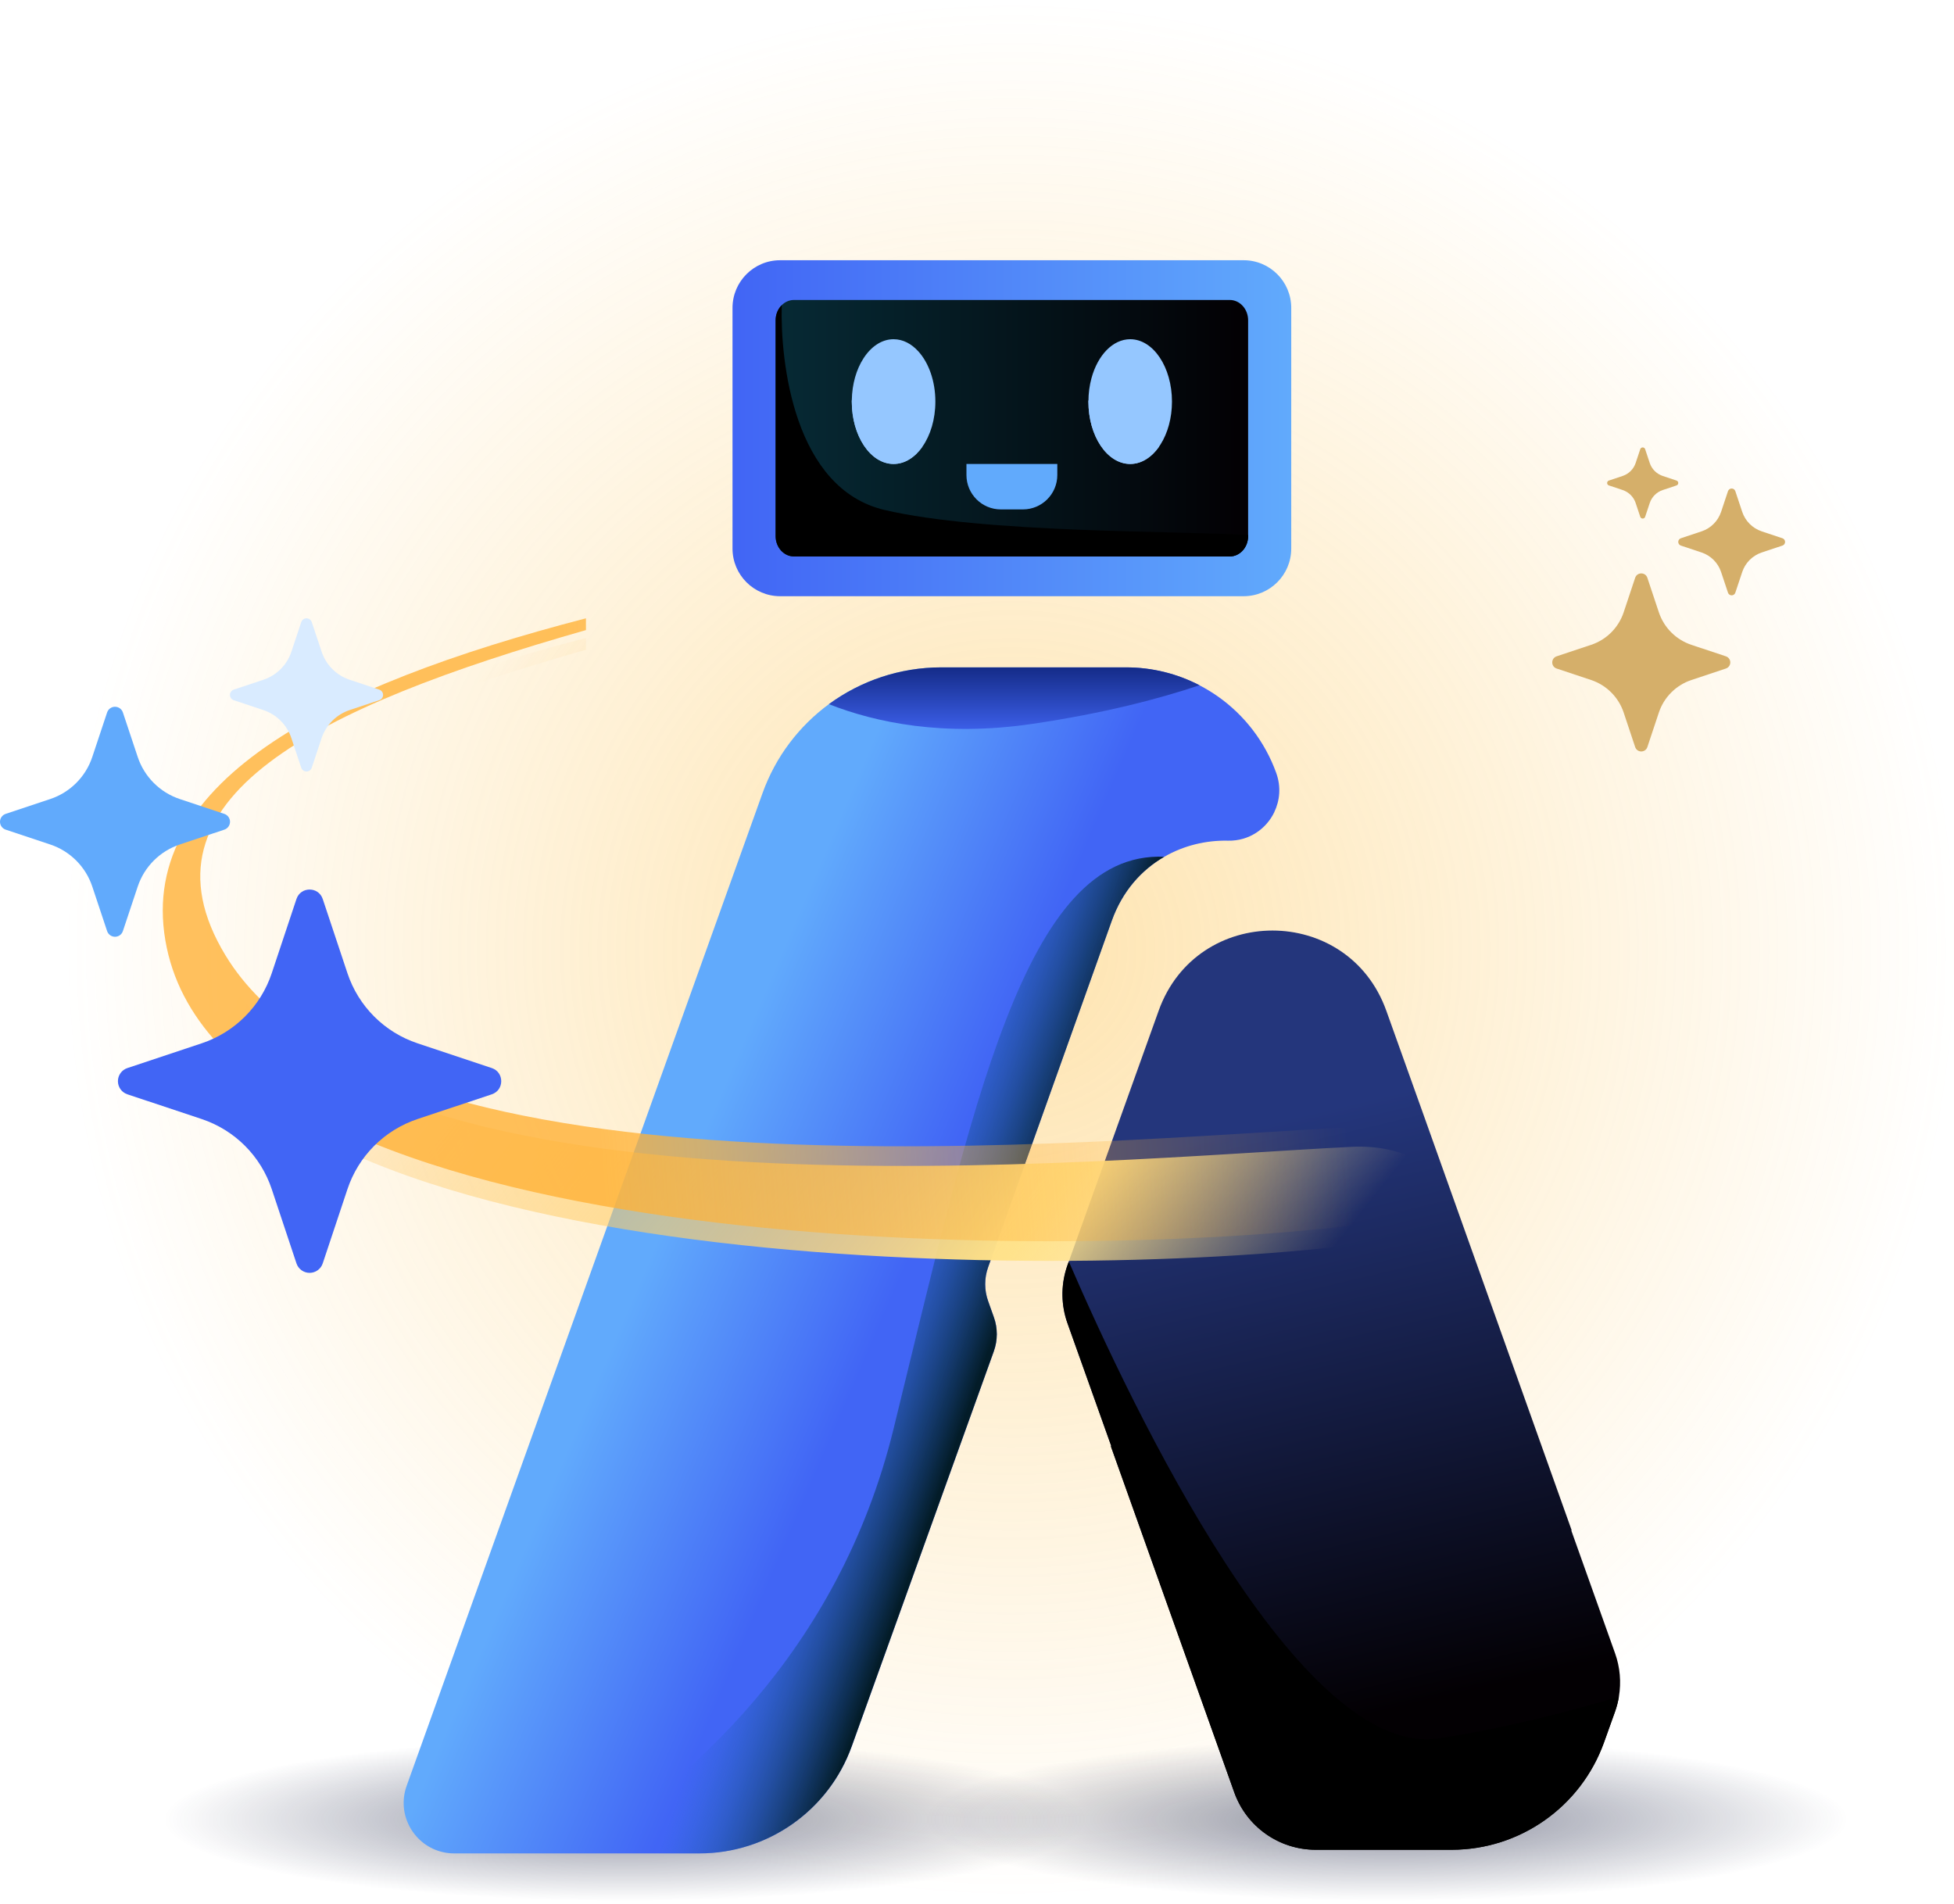 <svg width="428" height="417" viewBox="0 0 428 417" fill="none" xmlns="http://www.w3.org/2000/svg">
<ellipse cx="221.5" cy="208" rx="206.5" ry="208" fill="url(#paint0_radial_1178_3304)"/>
<ellipse cx="136.901" cy="398.541" rx="101.25" ry="17.826" fill="url(#paint1_radial_1178_3304)" fill-opacity="0.5"/>
<ellipse cx="303.75" cy="398.541" rx="101.25" ry="17.826" fill="url(#paint2_radial_1178_3304)" fill-opacity="0.5"/>
<path d="M272.398 57H170.881C165.118 57 160.447 61.675 160.447 67.441V120.149C160.447 125.915 165.118 130.59 170.881 130.59H272.398C278.16 130.59 282.831 125.915 282.831 120.149V67.441C282.831 61.675 278.16 57 272.398 57Z" fill="url(#paint3_linear_1178_3304)"/>
<path d="M273.387 70.152V117.434C273.387 119.89 271.583 121.885 269.361 121.885H173.917C171.695 121.885 169.892 119.894 169.892 117.434V70.152C169.892 68.839 170.404 67.656 171.23 66.844C171.939 66.131 172.885 65.705 173.917 65.705H269.361C271.583 65.705 273.387 67.696 273.387 70.156V70.152Z" fill="url(#paint4_linear_1178_3304)"/>
<path d="M273.387 117.176V117.434C273.387 119.89 271.583 121.885 269.361 121.885H173.917C171.695 121.885 169.892 119.894 169.892 117.434V70.152C169.892 68.839 170.404 67.656 171.23 66.844C170.892 79.294 173.903 107.047 193.766 111.702C215.492 116.793 257.582 116.258 273.383 117.176H273.387Z" fill="black"/>
<path d="M204.88 87.963C204.88 91.839 203.8 95.336 202.058 97.825C200.418 100.176 198.189 101.625 195.727 101.625C190.675 101.625 186.573 95.507 186.573 87.963C186.573 87.861 186.573 87.759 186.577 87.665C186.631 84.102 187.592 80.877 189.141 78.486C190.803 75.902 193.141 74.301 195.727 74.301C197.77 74.301 199.654 75.298 201.174 76.987C203.425 79.48 204.88 83.465 204.88 87.963Z" fill="#95c7ff"/>
<path d="M256.706 87.963C256.706 91.591 255.76 94.885 254.211 97.334C252.549 99.976 250.181 101.625 247.559 101.625C242.501 101.625 238.406 95.507 238.406 87.963C238.406 86.143 238.646 84.407 239.079 82.821C240.439 77.828 243.723 74.301 247.559 74.301C252.611 74.301 256.706 80.419 256.706 87.963Z" fill="#95c7ff"/>
<path d="M202.058 97.822C200.418 100.173 198.189 101.621 195.727 101.621C190.675 101.621 186.573 95.504 186.573 87.959C186.573 87.858 186.573 87.756 186.577 87.661C188.904 91.628 193.447 96.574 202.054 97.822H202.058Z" fill="#95c7ff"/>
<path d="M253.887 97.822C252.247 100.173 250.018 101.621 247.556 101.621C242.504 101.621 238.402 95.504 238.402 87.959C238.402 87.858 238.402 87.756 238.406 87.661C240.733 91.628 245.276 96.574 253.884 97.822H253.887Z" fill="#95c7ff"/>
<path d="M354.597 371.641C354.415 372.744 354.135 373.828 353.757 374.895L351.327 381.682C346.254 395.762 332.912 405.163 317.969 405.163H288.17C280.173 405.163 273.034 400.126 270.347 392.582L243.341 316.841L243.395 316.703L233.82 289.845C233.729 289.586 233.638 289.321 233.555 289.055C232.355 285.143 232.446 280.95 233.827 277.085L234.107 276.31L239.381 261.586L253.793 221.375C262.186 197.971 295.258 197.971 303.651 221.375L311.488 243.277L344.236 335.136L344.189 335.274L353.764 362.139C354.855 365.2 355.135 368.464 354.6 371.634L354.597 371.641Z" fill="url(#paint5_linear_1178_3304)"/>
<path d="M279.122 177.893C277.344 181.584 273.565 184.237 268.99 184.138C264.139 184.029 259.266 185.205 255.004 187.676C250.003 190.558 245.843 195.213 243.534 201.647L216.441 277.555C215.579 279.961 215.579 282.592 216.441 284.997L217.695 288.52C218.557 290.937 218.55 293.571 217.684 295.984L186.573 382.479C181.525 396.559 168.157 405.96 153.207 405.96H99.482C98.646 405.96 97.839 405.869 97.064 405.694C90.758 404.304 86.772 397.575 89.074 391.155L162.866 185.317L165.688 177.453L167.008 173.763C169.873 165.76 175.016 159.049 181.547 154.242C188.533 149.118 197.097 146.181 206.167 146.181H246.636C252.371 146.181 257.855 147.574 262.721 150.096C264.124 150.828 265.481 151.647 266.768 152.553C272.529 156.607 277.06 162.401 279.558 169.345C280.62 172.314 280.34 175.349 279.111 177.893H279.122Z" fill="url(#paint6_linear_1178_3304)"/>
<path d="M255 187.672C250 190.554 245.839 195.209 243.53 201.643L216.437 277.551C215.575 279.957 215.575 282.588 216.437 284.994L217.692 288.516C218.554 290.933 218.546 293.568 217.681 295.981L186.569 382.475C181.522 396.556 168.153 405.956 153.203 405.956H125.768C150.239 390.937 183.653 362.19 195.719 312.98C212.982 242.563 224.387 186.238 254.993 187.672H255Z" fill="url(#paint7_linear_1178_3304)"/>
<path d="M262.731 150.093C253.774 153.103 241.719 156.254 226.15 158.554C206.763 161.415 191.853 158.288 181.558 154.238C188.544 149.114 197.108 146.177 206.178 146.177H246.647C252.382 146.177 257.866 147.571 262.731 150.093Z" fill="url(#paint8_linear_1178_3304)"/>
<path d="M354.597 371.641C354.415 372.744 354.135 373.828 353.757 374.895L351.327 381.682C346.254 395.762 332.912 405.163 317.969 405.163H288.17C280.173 405.163 273.034 400.126 270.347 392.582L243.341 316.841L243.395 316.703L233.82 289.845C233.729 289.586 233.638 289.321 233.555 289.055C232.355 285.143 232.446 280.95 233.827 277.086L234.107 276.31C248.134 308.762 284.675 385.39 315.154 380.758C328.773 378.691 342.516 375.237 354.6 371.638L354.597 371.641Z" fill="black"/>
<path d="M211.688 101.621H231.591V104.045C231.591 108.205 228.216 111.578 224.063 111.578H219.215C215.059 111.578 211.688 108.201 211.688 104.045V101.621Z" fill="#61AAFC"/>
<path d="M128.345 142.314C69.247 159.161 28.6 179.214 49.361 213.508C83.587 270.045 241.165 253.892 296.068 251.2C317.46 250.151 326.445 269.037 296.068 272.737C229.757 280.814 50.788 279.737 36.527 211.892C28.973 175.954 71.245 154.551 128.345 139.736V142.314Z" fill="url(#paint9_linear_1178_3304)"/>
<path d="M128.345 138.012C69.247 154.859 28.599 174.911 49.36 209.206C83.585 265.743 241.165 249.589 296.068 246.897C317.46 245.848 326.445 264.735 296.068 268.435C229.758 276.512 50.788 275.435 36.527 207.59C28.972 171.652 71.245 150.25 128.345 135.434V138.012Z" fill="url(#paint10_linear_1178_3304)"/>
<path d="M64.934 196.918C65.858 194.148 69.77 194.148 70.693 196.918L76.108 213.178C77.299 216.752 79.307 220 81.972 222.664C84.637 225.327 87.886 227.333 91.461 228.523L107.713 233.938C110.483 234.861 110.483 238.773 107.713 239.696L91.453 245.111C87.878 246.303 84.631 248.31 81.967 250.975C79.303 253.64 77.297 256.889 76.108 260.464L70.693 276.716C70.494 277.323 70.108 277.851 69.591 278.225C69.074 278.6 68.452 278.802 67.814 278.802C67.175 278.802 66.553 278.6 66.036 278.225C65.519 277.851 65.133 277.323 64.934 276.716L59.52 260.456C58.329 256.882 56.322 253.635 53.659 250.972C50.995 248.308 47.748 246.302 44.175 245.111L27.915 239.696C27.308 239.497 26.78 239.112 26.405 238.595C26.031 238.078 25.829 237.455 25.829 236.817C25.829 236.179 26.031 235.556 26.405 235.039C26.78 234.522 27.308 234.137 27.915 233.938L44.175 228.523C47.748 227.332 50.995 225.326 53.659 222.662C56.322 219.999 58.329 216.751 59.52 213.178L64.934 196.918Z" fill="#4165F5"/>
<path d="M23.461 156.054C23.581 155.691 23.813 155.375 24.124 155.15C24.434 154.926 24.807 154.805 25.19 154.805C25.573 154.805 25.946 154.926 26.257 155.15C26.567 155.375 26.799 155.691 26.919 156.054L30.168 165.809C31.62 170.157 35.029 173.565 39.377 175.018L49.131 178.266C49.495 178.387 49.811 178.619 50.035 178.929C50.26 179.239 50.38 179.613 50.38 179.996C50.38 180.379 50.26 180.752 50.035 181.062C49.811 181.373 49.495 181.605 49.131 181.725L39.377 184.974C37.232 185.688 35.284 186.892 33.685 188.491C32.087 190.089 30.883 192.038 30.168 194.182L26.919 203.937C26.799 204.3 26.567 204.617 26.257 204.841C25.946 205.065 25.573 205.186 25.19 205.186C24.807 205.186 24.434 205.065 24.124 204.841C23.813 204.617 23.581 204.3 23.461 203.937L20.212 194.182C19.498 192.038 18.294 190.089 16.695 188.491C15.097 186.892 13.148 185.688 11.003 184.974L1.249 181.725C0.885 181.605 0.569 181.373 0.345 181.062C0.121 180.752 0 180.379 0 179.996C0 179.613 0.121 179.239 0.345 178.929C0.569 178.619 0.885 178.387 1.249 178.266L11.003 175.018C13.148 174.303 15.097 173.099 16.695 171.501C18.294 169.902 19.498 167.953 20.212 165.809L23.461 156.054Z" fill="#61AAFC"/>
<path d="M65.985 136.252C66.068 136.013 66.223 135.805 66.429 135.659C66.635 135.512 66.882 135.433 67.135 135.433C67.388 135.433 67.634 135.512 67.841 135.659C68.047 135.805 68.202 136.013 68.285 136.252L70.451 142.749C71.416 145.653 73.691 147.928 76.595 148.894L83.093 151.06C83.332 151.142 83.539 151.298 83.686 151.504C83.832 151.71 83.911 151.957 83.911 152.21C83.911 152.463 83.832 152.709 83.686 152.915C83.539 153.121 83.332 153.277 83.093 153.36L76.595 155.525C75.164 156.002 73.863 156.805 72.797 157.872C71.73 158.938 70.927 160.239 70.451 161.67L68.285 168.168C68.202 168.407 68.047 168.614 67.841 168.761C67.634 168.907 67.388 168.986 67.135 168.986C66.882 168.986 66.635 168.907 66.429 168.761C66.223 168.614 66.068 168.407 65.985 168.168L63.819 161.67C63.343 160.239 62.539 158.938 61.473 157.872C60.406 156.805 59.105 156.002 57.674 155.525L51.185 153.36C50.946 153.277 50.739 153.121 50.592 152.915C50.446 152.709 50.367 152.463 50.367 152.21C50.367 151.957 50.446 151.71 50.592 151.504C50.739 151.298 50.946 151.142 51.185 151.06L57.682 148.894C60.587 147.928 62.862 145.653 63.827 142.749L65.985 136.26V136.252Z" fill="#D9EBFF"/>
<path d="M360.836 126.561C360.408 125.274 358.59 125.274 358.161 126.561L355.646 134.114C355.093 135.775 354.16 137.283 352.922 138.52C351.684 139.758 350.175 140.69 348.514 141.242L340.965 143.757C339.678 144.186 339.678 146.003 340.965 146.432L348.518 148.948C350.179 149.501 351.687 150.434 352.924 151.672C354.162 152.91 355.094 154.419 355.646 156.08L358.161 163.629C358.254 163.911 358.433 164.156 358.673 164.33C358.913 164.504 359.202 164.598 359.499 164.598C359.796 164.598 360.085 164.504 360.325 164.33C360.565 164.156 360.744 163.911 360.836 163.629L363.352 156.076C363.905 154.416 364.837 152.907 366.074 151.67C367.311 150.433 368.82 149.501 370.48 148.948L378.033 146.432C378.315 146.34 378.56 146.161 378.734 145.921C378.908 145.68 379.002 145.391 379.002 145.095C379.002 144.798 378.908 144.509 378.734 144.269C378.56 144.029 378.315 143.85 378.033 143.757L370.48 141.242C368.82 140.689 367.311 139.757 366.074 138.52C364.837 137.282 363.905 135.774 363.352 134.114L360.836 126.561Z" fill="#D5AF6A"/>
<path d="M380.102 107.579C380.046 107.41 379.938 107.263 379.794 107.159C379.65 107.055 379.476 106.999 379.298 106.999C379.121 106.999 378.947 107.055 378.803 107.159C378.659 107.263 378.551 107.41 378.495 107.579L376.986 112.11C376.311 114.13 374.728 115.713 372.708 116.388L368.177 117.897C368.008 117.953 367.861 118.061 367.757 118.205C367.653 118.349 367.597 118.522 367.597 118.7C367.597 118.878 367.653 119.051 367.757 119.196C367.861 119.34 368.008 119.448 368.177 119.504L372.708 121.013C373.705 121.344 374.61 121.904 375.352 122.646C376.095 123.389 376.654 124.294 376.986 125.29L378.495 129.821C378.551 129.99 378.659 130.137 378.803 130.241C378.947 130.346 379.121 130.402 379.298 130.402C379.476 130.402 379.65 130.346 379.794 130.241C379.938 130.137 380.046 129.99 380.102 129.821L381.611 125.29C381.943 124.294 382.502 123.389 383.245 122.646C383.987 121.904 384.892 121.344 385.888 121.013L390.42 119.504C390.588 119.448 390.735 119.34 390.84 119.196C390.944 119.051 391 118.878 391 118.7C391 118.522 390.944 118.349 390.84 118.205C390.735 118.061 390.588 117.953 390.42 117.897L385.888 116.388C384.892 116.056 383.987 115.497 383.245 114.754C382.502 114.012 381.943 113.106 381.611 112.11L380.102 107.579Z" fill="#D5AF6A"/>
<path d="M360.348 98.38C360.31 98.269 360.238 98.173 360.142 98.105C360.046 98.037 359.932 98 359.814 98C359.697 98 359.582 98.037 359.486 98.105C359.391 98.173 359.318 98.269 359.28 98.38L358.274 101.398C357.825 102.748 356.769 103.804 355.419 104.253L352.401 105.259C352.29 105.297 352.194 105.369 352.126 105.465C352.058 105.561 352.021 105.676 352.021 105.793C352.021 105.911 352.058 106.025 352.126 106.121C352.194 106.217 352.29 106.289 352.401 106.327L355.419 107.333C356.084 107.554 356.689 107.928 357.184 108.423C357.68 108.919 358.053 109.523 358.274 110.188L359.28 113.206C359.318 113.317 359.391 113.413 359.486 113.481C359.582 113.549 359.697 113.586 359.814 113.586C359.932 113.586 360.046 113.549 360.142 113.481C360.238 113.413 360.31 113.317 360.348 113.206L361.354 110.188C361.576 109.523 361.949 108.919 362.444 108.423C362.94 107.928 363.544 107.554 364.209 107.333L367.223 106.327C367.334 106.289 367.43 106.217 367.499 106.121C367.567 106.025 367.603 105.911 367.603 105.793C367.603 105.676 367.567 105.561 367.499 105.465C367.43 105.369 367.334 105.297 367.223 105.259L364.205 104.253C362.856 103.804 361.799 102.748 361.351 101.398L360.348 98.384V98.38Z" fill="#D5AF6A"/>
<defs>
<radialGradient id="paint0_radial_1178_3304" cx="0" cy="0" r="1" gradientUnits="userSpaceOnUse" gradientTransform="translate(221.5 208) rotate(90) scale(208 206.5)">
<stop stop-color="#FDBB38" stop-opacity="0.4"/>
<stop offset="1" stop-color="#FDBB38" stop-opacity="0"/>
</radialGradient>
<radialGradient id="paint1_radial_1178_3304" cx="0" cy="0" r="1" gradientUnits="userSpaceOnUse" gradientTransform="translate(136.901 398.541) scale(101.25 17.826)">
<stop stop-color="#131A3C"/>
<stop offset="1" stop-color="#131A3C" stop-opacity="0"/>
</radialGradient>
<radialGradient id="paint2_radial_1178_3304" cx="0" cy="0" r="1" gradientUnits="userSpaceOnUse" gradientTransform="translate(303.75 398.541) scale(101.25 17.826)">
<stop stop-color="#131A3C"/>
<stop offset="1" stop-color="#131A3C" stop-opacity="0"/>
</radialGradient>
<linearGradient id="paint3_linear_1178_3304" x1="160.447" y1="93.793" x2="282.831" y2="93.793" gradientUnits="userSpaceOnUse">
<stop stop-color="#4165F5"/>
<stop offset="1" stop-color="#61AAFC"/>
</linearGradient>
<linearGradient id="paint4_linear_1178_3304" x1="169.895" y1="93.793" x2="273.387" y2="93.793" gradientUnits="userSpaceOnUse">
<stop stop-color="#062A35"/>
<stop offset="1" stop-color="#030003"/>
</linearGradient>
<linearGradient id="paint5_linear_1178_3304" x1="275.045" y1="246.541" x2="305.26" y2="374.445" gradientUnits="userSpaceOnUse">
<stop stop-color="#24367C"/>
<stop offset="1" stop-color="#030003"/>
</linearGradient>
<linearGradient id="paint6_linear_1178_3304" x1="195.326" y1="284.604" x2="147.253" y2="263.897" gradientUnits="userSpaceOnUse">
<stop stop-color="#4165F5"/>
<stop offset="1" stop-color="#61AAFC"/>
</linearGradient>
<linearGradient id="paint7_linear_1178_3304" x1="174.405" y1="291.18" x2="213.36" y2="304.887" gradientUnits="userSpaceOnUse">
<stop offset="0.23" stop-color="#186AB2" stop-opacity="0"/>
<stop offset="1" stop-color="#031C28"/>
</linearGradient>
<linearGradient id="paint8_linear_1178_3304" x1="222.143" y1="161.669" x2="222.143" y2="146.046" gradientUnits="userSpaceOnUse">
<stop stop-color="#4165F5"/>
<stop offset="1" stop-color="#142B87"/>
</linearGradient>
<linearGradient id="paint9_linear_1178_3304" x1="111.271" y1="140.618" x2="290.215" y2="282.64" gradientUnits="userSpaceOnUse">
<stop stop-color="#FFB237" stop-opacity="0"/>
<stop offset="0.74" stop-color="#FFE28B"/>
<stop offset="0.981" stop-color="#FFE28B" stop-opacity="0"/>
</linearGradient>
<linearGradient id="paint10_linear_1178_3304" x1="308.741" y1="259.276" x2="133.047" y2="272.463" gradientUnits="userSpaceOnUse">
<stop offset="0.072" stop-color="#FFB237" stop-opacity="0"/>
<stop offset="0.519" stop-color="#FFB237" stop-opacity="0.386"/>
<stop offset="1" stop-color="#FFB237" stop-opacity="0.8"/>
</linearGradient>
</defs>
</svg>
